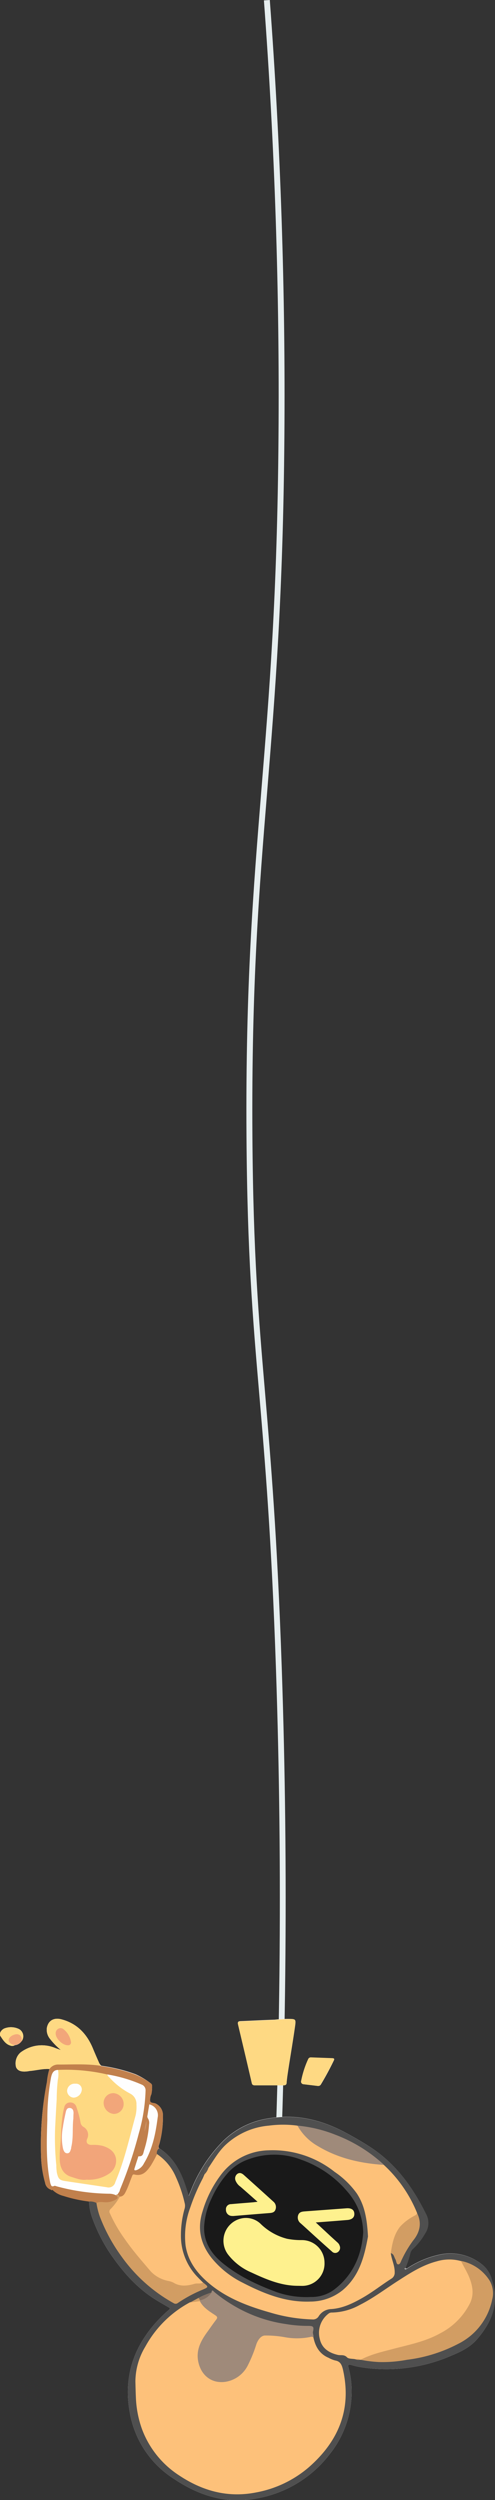 <svg xmlns="http://www.w3.org/2000/svg" viewBox="0 0 144.59 729.22"><rect x="0" y="0" width="144.59" height="729.22" fill="#333333" stroke="none"/><defs><style>.cls-1{fill:#e6eeef;}.cls-2{fill:#fdfdfd;}.cls-3{fill:#4f4f4f;}.cls-4{fill:#fed983;}.cls-5{fill:#c1804c;}.cls-6{fill:#f3a87a;}.cls-7{fill:#a2a2a2;}.cls-8{fill:#fdc17a;}.cls-9{fill:#fdc179;}.cls-10{fill:#9f8a7a;}.cls-11{fill:#d29d63;}.cls-12{fill:#847163;}.cls-13{fill:#595651;}.cls-14{fill:#d09d64;}.cls-15{fill:#fed982;}.cls-16{fill:#fefefe;}.cls-17{fill:#cb9367;}.cls-18{fill:#f2a67a;}.cls-19{fill:#f2a57a;}.cls-20{fill:#fefefc;}.cls-21{fill:#191919;}.cls-22{fill:#fef18e;}</style></defs><g id="图层_2" data-name="图层 2"><g id="图层_1-2" data-name="图层 1"><path class="cls-1" d="M80.37,665.22l-1.7-.09c3.29-59.58,3.94-119.58,1.94-178.34-1.31-38.39-3.21-60.62-4.89-80.24-1.87-21.81-3.49-40.65-3.72-75.13-.3-44.3,2-71.83,4.35-101,2.28-27.93,4.65-56.81,5-103,.34-42.14-1.09-85-4.26-127.3L78.81,0c3.17,42.38,4.6,85.26,4.26,127.44-.37,46.27-2.74,75.18-5,103.14-2.38,29.11-4.63,56.6-4.34,100.83.23,34.41,1.85,53.22,3.71,75C79.09,426,81,448.3,82.31,486.73,84.31,545.54,83.66,605.59,80.37,665.22Z"/><path class="cls-2" d="M4.34,596.54a1.38,1.38,0,0,1-1.29.11c-1.43-.42-2.16-1.67-2.9-2.77-.5-.75.31-2,1.41-2.32a5.31,5.31,0,0,1,4,.27,2.39,2.39,0,0,1,.74,3.54A2.65,2.65,0,0,1,4.34,596.54Z"/><path class="cls-2" d="M69.54,590.44c-.15-.62,0-.89.71-.92,3.33-.13,6.66-.32,10-.42a31.2,31.2,0,0,1,3.7-.23c2.46,0,2.54,0,2.23,2.2-.58,4.07-1.27,8.13-1.9,12.19-.21,1.37-.43,2.74-.55,4.12,0,.7-.31.87-1,.87-2.73,0-5.47,0-8.2,0-.55,0-.89-.11-1-.75C72.22,601.8,70.87,596.12,69.54,590.44Z"/><path class="cls-2" d="M88,606.91a27.57,27.57,0,0,1,2-6.2.85.85,0,0,1,.86-.58l6.29.23c.53,0,.55.25.36.64-1.15,2.4-2.42,4.74-3.78,7a.91.91,0,0,1-1,.41l-4-.48A.77.77,0,0,1,88,606.91Z"/><path class="cls-2" d="M139.37,682.27c-2.12,2.48-5,3.77-7.94,5a47.67,47.67,0,0,1-26.25,3.15,21.7,21.7,0,0,1-2.62-.63c-.91-.27-.94.13-.75.82a26.54,26.54,0,0,1,.89,7.89,29.2,29.2,0,0,1-6.46,17.4,34.23,34.23,0,0,1-21.38,12.86c-8.94,1.67-16.84-.88-24.15-5.8a28.59,28.59,0,0,1-12.5-17.8c-2.77-12.38,1.3-22.58,10.55-30.93.3-.28.69-.47.89-1-1.54-.91-3.11-1.77-4.62-2.74-5.46-3.49-9.54-8.31-13.13-13.61a48.48,48.48,0,0,1-4.83-9.63A16.38,16.38,0,0,1,26,642.08a40.83,40.83,0,0,1-7.41-1.62,7,7,0,0,1-3.12-1.67c-.21-.25-.41.2-.51-.11a2.47,2.47,0,0,1-1.78-2A31.61,31.61,0,0,1,12,629.17a95.56,95.56,0,0,1,1.72-21.94,17.54,17.54,0,0,1,.72-3.74c-2-.12-3.9.43-5.86.58-.11,0-.22.06-.33.07-2,.28-3.08-.09-3.56-1.18A4.2,4.2,0,0,1,6,598.66a10.59,10.59,0,0,1,4.27-1.91,10.24,10.24,0,0,1,5.94.64l1.57.56a20.24,20.24,0,0,1-3.25-3.35,4.17,4.17,0,0,1-.85-3.07c.39-2.19,2.07-3.13,4.3-2.53,4.53,1.21,7.38,4.23,9.14,8.44.56,1.36,1.14,2.69,1.72,4a2.62,2.62,0,0,0,.77,1.09,48.06,48.06,0,0,1,10,2.48A21.8,21.8,0,0,1,44,607.64a.9.9,0,0,1,.42.86,10.24,10.24,0,0,1-.2,2.34,3.89,3.89,0,0,0-.36,2c.15.65,1.08.46,1.64.74A3.7,3.7,0,0,1,47.59,617a29.65,29.65,0,0,1-1,8.22c-.11.44-.45.9-.1,1.39,3.83,2.39,5.94,6,7.43,10.15.4,1.12.74,2.26,1.21,3.69l.68-1.64a42.69,42.69,0,0,1,9.66-14.61,24,24,0,0,1,12.83-6.29c8.07-1.43,15.54.35,22.64,4.14,2.48,1.33,4.92,2.72,7.28,4.26,7.37,4.8,12.32,11.6,16.15,19.35a5.49,5.49,0,0,1-.26,5.83,19,19,0,0,1-3.55,4.47,2.42,2.42,0,0,0-.75,1.33,30.22,30.22,0,0,1-1.37,4.16c.08.2.27.2.44.21a27.84,27.84,0,0,1,9.92-4.12,14.79,14.79,0,0,1,11.81,2.81,8.13,8.13,0,0,1,3,4.38,23.34,23.34,0,0,1,.92,3.93C145,674.05,142.71,678.37,139.37,682.27Z"/><path class="cls-3" d="M139.37,682.27c-2.12,2.48-5,3.77-7.94,5a47.67,47.67,0,0,1-26.25,3.15,21.7,21.7,0,0,1-2.62-.63c-.91-.27-.94.13-.75.82a26.54,26.54,0,0,1,.89,7.89,29.2,29.2,0,0,1-6.46,17.4,34.23,34.23,0,0,1-21.38,12.86c-8.94,1.67-16.84-.88-24.15-5.8a28.59,28.59,0,0,1-12.5-17.8c-2.77-12.38,1.3-22.58,10.55-30.93.3-.28.69-.47.89-1-1.54-.91-3.11-1.77-4.62-2.74-5.46-3.49-9.54-8.31-13.13-13.61a48.48,48.48,0,0,1-4.83-9.63A16.38,16.38,0,0,1,26,642.08a1.84,1.84,0,0,1,2.24.24.79.79,0,0,1,.12.15l.05.08a3.5,3.5,0,0,1,.32,1,34.75,34.75,0,0,0,5.79,12.61,52.63,52.63,0,0,0,7.06,8.61,54.53,54.53,0,0,0,8.79,6.47,1.62,1.62,0,0,0,2-.07,37.34,37.34,0,0,1,6.55-3.48c1.53-.64,1.59-.72.38-1.65l-.15-.12,0,0a18.52,18.52,0,0,1-6.41-17.11,29.5,29.5,0,0,1,.91-4.75,2.3,2.3,0,0,0,0-1.22c-1-4.31-2.35-8.45-5.18-12-.77-1-1.87-1.51-2.64-2.42l0,0a1.34,1.34,0,0,1-.11-.14c-.09-.73-.19-1.46.82-1.63,3.83,2.39,5.94,6,7.43,10.15.4,1.12.74,2.26,1.21,3.69l.68-1.64a42.69,42.69,0,0,1,9.66-14.61,24,24,0,0,1,12.83-6.29c8.07-1.43,15.54.35,22.64,4.14,2.48,1.33,4.92,2.72,7.28,4.26,7.37,4.8,12.32,11.6,16.15,19.35a5.49,5.49,0,0,1-.26,5.83,19,19,0,0,1-3.55,4.47,2.42,2.42,0,0,0-.75,1.33,30.22,30.22,0,0,1-1.37,4.16c-.08.54.19.34.44.21a27.84,27.84,0,0,1,9.92-4.12,14.79,14.79,0,0,1,11.81,2.81,8.13,8.13,0,0,1,3,4.38,23.34,23.34,0,0,1,.92,3.93C145,674.05,142.71,678.37,139.37,682.27Z"/><path class="cls-4" d="M86.17,591.07c-.58,4.07-1.27,8.13-1.9,12.19-.21,1.37-.43,2.74-.55,4.12,0,.7-.31.87-1,.87-2.73,0-5.47,0-8.2,0-.55,0-.89-.11-1-.75-1.31-5.69-2.66-11.37-4-17-.15-.62,0-.89.71-.92,3.33-.13,6.66-.32,10-.42a31.2,31.2,0,0,1,3.7-.23C86.4,588.85,86.48,588.86,86.17,591.07Z"/><path class="cls-5" d="M46.57,625.24c-.11.44-.45.9-.1,1.39a1.66,1.66,0,0,0-.64,1.63,1.16,1.16,0,0,1,0,.18,10.25,10.25,0,0,1-3,5.07,3.61,3.61,0,0,1-3.17,1.11c-.66-.12-.85.27-1,.77a23.46,23.46,0,0,1-1.55,3.73c-.42.82-.77,1.87-2.05,1.73l-.07,0h0a.87.87,0,0,1-.28-.32.42.42,0,0,1,0-.15.47.47,0,0,1,0-.17V640c0-.13,0-.25.06-.37a2.25,2.25,0,0,0,.07-.58c.72-2.28,1.71-4.47,2.48-6.74,2.19-6.48,4.17-13,4.9-19.83a15.45,15.45,0,0,0,0-1.8c0-1.95-.07-2-1.91-2.8a47.32,47.32,0,0,0-8.4-2.39l-.36-.08-.21,0a88.87,88.87,0,0,0-12.16-1.45c-.69,0-1.37.17-2.07.19H17l-.1,0a2,2,0,0,0-1.51,1.66,25.22,25.22,0,0,0-.72,4.88c-.35,4.6-.49,9.2-.52,13.81a67.55,67.55,0,0,0,.93,12.3.4.4,0,0,0,0,.15,2,2,0,0,0,0,.64,1.54,1.54,0,0,1-.12,1.13,2.47,2.47,0,0,1-1.78-2A31.61,31.61,0,0,1,12,629.17a95.56,95.56,0,0,1,1.72-21.94,17.54,17.54,0,0,1,.72-3.74c.27-1.25,1.28-1.48,2.3-1.62a20.56,20.56,0,0,1,3.14,0,74.26,74.26,0,0,1,7.75.18,8.26,8.26,0,0,1,1.91.57,48.06,48.06,0,0,1,10,2.48A21.8,21.8,0,0,1,44,607.64a.9.9,0,0,1,.42.86,10.24,10.24,0,0,1-.2,2.34,3.89,3.89,0,0,0-.36,2c.15.65,1.08.46,1.64.74A3.7,3.7,0,0,1,47.59,617,29.65,29.65,0,0,1,46.57,625.24Z"/><path class="cls-4" d="M29.56,602.57c-4.16-.65-8.34-.37-12.52-.39a3,3,0,0,0-2.58,1.31c-2-.12-3.9.43-5.86.58-.11,0-.22.06-.33.07-2,.28-3.08-.09-3.56-1.18A4.2,4.2,0,0,1,6,598.66a10.59,10.59,0,0,1,4.27-1.91,10.24,10.24,0,0,1,5.94.64l1.57.56a20.24,20.24,0,0,1-3.25-3.35,4.17,4.17,0,0,1-.85-3.07c.39-2.19,2.07-3.13,4.3-2.53,4.53,1.21,7.38,4.23,9.14,8.44.56,1.36,1.14,2.69,1.72,4A2.62,2.62,0,0,0,29.56,602.57Z"/><path class="cls-4" d="M97.46,601c-1.15,2.4-2.42,4.74-3.78,7a.91.91,0,0,1-1,.41l-4-.48a.77.77,0,0,1-.7-1.06,27.57,27.57,0,0,1,2-6.2.85.85,0,0,1,.86-.58l6.29.23C97.63,600.37,97.65,600.61,97.46,601Z"/><path class="cls-5" d="M34.54,641.22h0a.86.86,0,0,1-.23.3,2.44,2.44,0,0,1-.41.32,4,4,0,0,1-2.2.74,18.4,18.4,0,0,1-3.32,0l-.16,0a4,4,0,0,0-2.25-.44,40.83,40.83,0,0,1-7.41-1.62,7,7,0,0,1-3.12-1.67c-.21-.25-.41.2-.51-.11,0-.62-.37-1.22-.2-1.86l.28.09a46.79,46.79,0,0,0,6.8,1.65,62.08,62.08,0,0,0,9.63.94,5.49,5.49,0,0,1,2.48.53h0l.11.11C34.52,640.59,34.69,640.9,34.54,641.22Z"/><path class="cls-4" d="M6.34,595.37a.6.6,0,0,1-.22-.38c-.1-.58-.26-1.15-.94-1.23a2.27,2.27,0,0,0-2,.63c-.53.56-.31,1.08.18,1.56.28.26.71.26.94.59a1.38,1.38,0,0,1-1.29.11c-1.43-.42-2.16-1.67-2.9-2.77-.5-.75.31-2,1.41-2.32a5.31,5.31,0,0,1,4,.27A2.39,2.39,0,0,1,6.34,595.37Z"/><path class="cls-6" d="M6.34,595c0,.11,0,.22,0,.33a2.65,2.65,0,0,1-2,1.17c-1.06-.1-1.87-.82-1.79-1.58s1.28-1.58,2.43-1.58C5.83,593.39,6.34,594,6.34,595Z"/><path class="cls-7" d="M118.86,661.68c-.16.2-.34.47-.61.23s0-.33.17-.44C118.5,661.67,118.69,661.67,118.86,661.68Z"/><path class="cls-8" d="M91.55,681.78c.56,2.66,1.79,4.83,4.43,5.94a8.79,8.79,0,0,0,1.87.77c1.6.25,2,1.32,2.33,2.69,2.62,11.62-1.32,20.94-10.05,28.53A32.7,32.7,0,0,1,74.76,727c-8.15,1.6-15.53-.41-22.35-4.92a27.52,27.52,0,0,1-11-13.74,30.75,30.75,0,0,1-1.72-9.13c-.07-1.53-.1-3.06-.14-4.6a19.85,19.85,0,0,1,2.9-10.15,32.21,32.21,0,0,1,13-12.9c.94-.27,1.83-.81,2.88-.59a22.3,22.3,0,0,0,5,4.31c.58.4.42.89.11,1.38-.66,1-1.39,2-2.15,3a20.78,20.78,0,0,0-2.45,3.9c-1.45,3.12-.77,6,.95,8.76a2.36,2.36,0,0,0,.63.63c1.9,1.36,5.53,2.22,8.17.44a11.33,11.33,0,0,0,4.33-5.32c.54-1.35,1.1-2.71,1.54-4.11a6.63,6.63,0,0,1,.81-1.59c1.19-1.86,3-1.46,4.72-1.35,2.58.17,5.12.74,7.72.62a12.69,12.69,0,0,0,2.68-.27C90.83,681.31,91.31,681.19,91.55,681.78Z"/><path class="cls-9" d="M114.15,657.21c.24,1.89,1.18,3.63,1.14,5.6a2,2,0,0,1-1,1.85c-2.81,1.79-5.44,3.88-8.35,5.54s-6,3.17-9.47,3.32a4.48,4.48,0,0,0-3.42,2.15,1.9,1.9,0,0,1-1.8.86,47.74,47.74,0,0,1-12.29-2c-6.34-1.79-12.5-4.08-17.68-8.34-3.61-3-6.37-6.52-7.08-11.27a24,24,0,0,1,1.39-11.07,57.14,57.14,0,0,1,3.58-8.36c.21-.43.38-.88.58-1.31a3.65,3.65,0,0,1,1.08-1.78c1.6-2.33,3-4.84,5.07-6.79A21.13,21.13,0,0,1,78.55,620a31.52,31.52,0,0,1,8.29,0,4,4,0,0,1,.74.69c2.87,4.1,7,6.32,11.61,7.93a41.3,41.3,0,0,0,11.2,2.37,4.33,4.33,0,0,1,1.73.47,38.94,38.94,0,0,1,9.7,14c.24.79-.47.92-.89,1.19a15.52,15.52,0,0,0-3.85,3,13.44,13.44,0,0,0-2.41,6.08A2.72,2.72,0,0,1,114.15,657.21Z"/><path class="cls-8" d="M105.34,688.3h-.22c-.44-.25-1,0-1.39-.18-.81-.16-1.9-.05-2.37-.54-.85-.89-1.77-.5-2.66-.7-2.52-.58-4.66-1.86-5.28-4.63a7,7,0,0,1,2.49-7.37,1.43,1.43,0,0,1,1-.36,17.32,17.32,0,0,0,8.07-2.16c4-2,7.46-4.63,11.14-7s7.26-4.69,11.51-5.79a12.68,12.68,0,0,1,7-.07c1,.66,1.2,1.87,1.81,2.8a13.46,13.46,0,0,1,1.3,3c1.31,3.68.24,6.83-2.09,9.74a25.48,25.48,0,0,1-13.27,8.42c-3.86,1.13-7.77,2-11.63,3.12a28.36,28.36,0,0,0-4,1.43A4,4,0,0,1,105.34,688.3Z"/><path class="cls-8" d="M35,640.72c1.27-.09,1.56-1.17,2-2,.58-1.25,1-2.56,1.53-3.85.13-.35.22-.74.74-.61,2.42.61,3.67-1,4.8-2.63a35.45,35.45,0,0,0,1.8-3.33,15.28,15.28,0,0,1,5.55,6.79,38.87,38.87,0,0,1,2.51,7.45,3,3,0,0,1,0,1.66,28.09,28.09,0,0,0-1.08,7.74,17.24,17.24,0,0,0,5,12.37c.48.52,1,1,1.5,1.51-.06.57-.53.46-.86.47a22.11,22.11,0,0,0-3.88.63,3.6,3.6,0,0,1-2.5-.23A39.6,39.6,0,0,0,47,664.9a5.66,5.66,0,0,1-2.38-1.44,81.29,81.29,0,0,1-11.82-15.72c-1-1.82-1.51-3.45.47-5C33.91,642.21,34.34,641.34,35,640.72Z"/><path class="cls-10" d="M91.55,681.78a.81.81,0,0,0-.83-.15,19.58,19.58,0,0,1-7.59.07,30.65,30.65,0,0,0-5.79-.48c-1.19.09-2,1.31-2.45,2.52a39.93,39.93,0,0,1-2.48,6.15,8.85,8.85,0,0,1-6,4.73c-4.2.9-7.56-1.48-8.47-5.64-.75-3.43.68-6.13,2.57-8.74.88-1.21,1.72-2.46,2.64-3.64.47-.61.31-.9-.27-1.29-1.71-1.14-3.51-2.19-4.5-4.12a.27.27,0,0,1,0-.3,15.35,15.35,0,0,0,3.4-2.23c.12-1.06.61-.32.84-.12a40.73,40.73,0,0,0,4.92,3.52,41.36,41.36,0,0,0,16,5.82,38.78,38.78,0,0,0,6.47.53c1.52,0,1.75.24,1.41,1.71C91.33,680.72,91.67,681.22,91.55,681.78Z"/><path class="cls-11" d="M105.34,688.3c3-1.6,6.23-2.31,9.44-3.16,4.67-1.23,9.46-2.15,13.72-4.52a20,20,0,0,0,8.8-8.84c1.2-2.55.78-5-.22-7.5-.67-1.68-1.66-3.19-2.43-4.82a12.86,12.86,0,0,1,8.38,5.76,7.3,7.3,0,0,1,.73,5.56,18.55,18.55,0,0,1-9.88,12.85,43.76,43.76,0,0,1-15,4.67,38.54,38.54,0,0,1-8.16.66A37,37,0,0,1,105.34,688.3Z"/><path class="cls-11" d="M35,640.72a16.35,16.35,0,0,1-2.66,3.57,1,1,0,0,0-.21,1.35,42.6,42.6,0,0,0,4.4,7.56c2.29,3.3,4.93,6.3,7.53,9.35A9.63,9.63,0,0,0,49,665.27a6.47,6.47,0,0,1,1.6.49c2,1.26,4.13,1,6.22.38.84-.24,1.73.11,2.51-.36,1.64,1.27,1.65,1.3-.17,2.08A40,40,0,0,0,52,671.7a1.07,1.07,0,0,1-1.31.07,46.11,46.11,0,0,1-15.13-13.51,49.91,49.91,0,0,1-6.39-11.71,21.37,21.37,0,0,1-1-4c1-.49,2-.15,3-.2a5.72,5.72,0,0,0,2.64-.76c.78-.45.69-.83,0-1.28,0-.31.11-.61.54-.4.17.18.18.44.36.61Z"/><path class="cls-10" d="M112.12,631.45c-6.8-.44-13.33-1.9-19.23-5.45a15.67,15.67,0,0,1-6-6A39.76,39.76,0,0,1,98,622.67,43.78,43.78,0,0,1,111.68,631,3.5,3.5,0,0,1,112.12,631.45Z"/><path class="cls-11" d="M114.15,657.21c.4-2.75.92-5.45,2.7-7.72a14.49,14.49,0,0,1,3.85-3c.42-.28,1-.41,1.12-1,1.5,3,.78,5.72-1.2,8.1a33,33,0,0,0-3.19,5.35c-.32.56-.49,1.54-1.1,1.53s-.53-1-.87-1.56S115.05,657.4,114.15,657.21Z"/><path class="cls-12" d="M61.8,668.66a5.21,5.21,0,0,1-3.38,2.3c-.51,0-.42-.41-.45-.72A20.6,20.6,0,0,1,61.8,668.66Z"/><path class="cls-13" d="M60.87,632.36a4.3,4.3,0,0,1-1.08,1.78c0-.42-.25-.26-.45-.18h0a5.73,5.73,0,0,1,.77-1.73C60.46,631.55,60.67,632,60.87,632.36Z"/><path class="cls-14" d="M58,670.24l.45.72v.23l-2.93.4Z"/><path class="cls-13" d="M58.66,635.08a1.39,1.39,0,0,1,.68-1.12h0a1.37,1.37,0,0,1-.68,1.12Z"/><path class="cls-11" d="M103.73,688.11c.47,0,1-.19,1.39.18A2.21,2.21,0,0,1,103.73,688.11Z"/><path class="cls-13" d="M58.66,635.08c0,.28.08.61-.33.75-.09-.35.12-.55.33-.75Z"/><path class="cls-15" d="M16.94,603.75a53.24,53.24,0,0,1,14.4,1.33c1.44,1.21,2.74,2.57,4.26,3.68a25.54,25.54,0,0,0,2.65,1.72c1.58.86,1.91,2.31,1.9,3.91,0,3.36-1.24,6.47-2.1,9.66s-1.91,6.64-2.95,9.94a22.15,22.15,0,0,1-1.42,3.18,2.07,2.07,0,0,1-2.28,1.12q-6.3-.84-12.59-1.88c-1.76-.29-2.24-.9-2.53-2.69a27.55,27.55,0,0,1-.29-3.14,96.74,96.74,0,0,1,.11-14.84c.2-2.08.2-4.2.29-6.3A29.49,29.49,0,0,1,16.94,603.75Z"/><path class="cls-16" d="M16.94,603.75a7.15,7.15,0,0,1-.05,2.88,54.84,54.84,0,0,0-.33,5.72c-.17,2.8-.32,5.61-.46,8.41a77.64,77.64,0,0,0,.35,10.78,14.08,14.08,0,0,0,.17,2.24c.42,1.79.78,2.15,2.56,2.41l12,1.78a2,2,0,0,0,2.5-1.49c2.68-6.26,4.12-12.89,5.92-19.41a11.37,11.37,0,0,0,.26-3.22,3.35,3.35,0,0,0-1.85-3.2,21.82,21.82,0,0,1-5.94-4.58c-.28-.29-.65-.53-.71-1a42.1,42.1,0,0,1,10,2.95,1.78,1.78,0,0,1,1.16,1.82,50.84,50.84,0,0,1-2,12.51,121.78,121.78,0,0,1-5.43,16.2,3.05,3.05,0,0,0-.14.54c-.21.34-.1.89-.66,1-.28-.24-.24.28-.45.19a4.8,4.8,0,0,0-2.07-.42,61.17,61.17,0,0,1-15.17-2.14c-.25-.07-.57-.23-.76-.14-.87.43-.93-.25-1.14-.76-1.3-6.15-1.07-12.38-.87-18.6a66.7,66.7,0,0,1,1.08-12.29C15.17,604.84,15.51,603.78,16.94,603.75Z"/><path class="cls-16" d="M43.61,613.8a3.24,3.24,0,0,1,2.45,3.82c-.6,4.67-1.5,9.25-4,13.36a3.92,3.92,0,0,1-2.2,2c-.48.14-.75.07-.56-.52.32-1,.65-2.07,1-3.1.05-.17.05-.44.29-.42,1.21.09,1.25-.88,1.47-1.64a32.67,32.67,0,0,0,1.49-7.71,2.38,2.38,0,0,0-.35-1.72,1,1,0,0,1-.11-.87C43.25,615.93,43.44,614.87,43.61,613.8Z"/><path class="cls-17" d="M42.79,618.66a6.21,6.21,0,0,1-.56,3A8.58,8.58,0,0,1,42.79,618.66Z"/><path class="cls-5" d="M34.31,640.09l.66-1-.21,1.39Z"/><path class="cls-18" d="M17.79,591.56a3.3,3.3,0,0,1,.54.15,5.87,5.87,0,0,1,2.42,4,.83.83,0,0,1-.95.85c-1.5,0-3.53-1.9-3.53-3.39A1.47,1.47,0,0,1,17.79,591.56Z"/><path class="cls-3" d="M107.49,652.36c-1,5.41-2.34,11.43-7.48,15.7a15.1,15.1,0,0,1-9.39,3.26c-7.21.27-13.61-2.34-19.81-5.54a27.36,27.36,0,0,1-8.94-7.1c-3.26-4.07-4.32-8.56-2.72-13.61a33.19,33.19,0,0,1,5.78-11.24,17.86,17.86,0,0,1,13.54-6.63,29.05,29.05,0,0,1,19.26,6.28,25.82,25.82,0,0,1,6.5,6.31C106.59,643.38,107.23,647.41,107.49,652.36Z"/><path class="cls-19" d="M25.29,635.76c-1.47.26-3-.35-4.52-.83-2.48-.8-3.29-2.88-3.33-5.21s.27-4.55.35-6.82a57.92,57.92,0,0,1,.52-6,18.09,18.09,0,0,1,.45-2.19,1.73,1.73,0,0,1,1.75-1.47,1.84,1.84,0,0,1,1.86,1.49,27.63,27.63,0,0,1,1.13,4.22,1.82,1.82,0,0,0,1,1.49,2.64,2.64,0,0,1,1,3.33c-.52,1.12,0,1.84,1.26,1.86a10.81,10.81,0,0,1,3.35.31c1.78.6,3.27,1.49,3.74,3.5a4.55,4.55,0,0,1-1.66,4.35A10.59,10.59,0,0,1,25.29,635.76Z"/><path class="cls-18" d="M36.12,613.74a2.88,2.88,0,0,1-2.85,2.85,3.25,3.25,0,0,1-3-3.17,2.84,2.84,0,0,1,2.81-2.9A3.18,3.18,0,0,1,36.12,613.74Z"/><path class="cls-20" d="M22,607.78a1.68,1.68,0,0,1,1.9,1.71,2.52,2.52,0,0,1-2.4,2.35,2.05,2.05,0,0,1-1.9-2A2.16,2.16,0,0,1,22,607.78Z"/><path class="cls-21" d="M106.09,651.21c-.47,6.64-3,12.61-8.83,16.87a11.14,11.14,0,0,1-6.48,1.9A26.28,26.28,0,0,1,81,668.63c-5.8-2.14-11.39-4.72-16.16-8.7-3.2-2.67-5.38-6.08-5.21-10.5a21.56,21.56,0,0,1,2.16-8.18,29.76,29.76,0,0,1,5-7.71,14.78,14.78,0,0,1,6.13-3.84,21.68,21.68,0,0,1,15,.22,31,31,0,0,1,13.48,9.25A18.55,18.55,0,0,1,106.09,651.21Z"/><path class="cls-16" d="M21.43,617.89c-.34,2.83.06,5.7-.64,8.49a1.6,1.6,0,0,1,0,.23c-.21.63-.34,1.47-1.15,1.46s-1.09-.82-1.26-1.52a15.86,15.86,0,0,1,0-6.14c.19-1.44.52-2.86.82-4.29.14-.68.41-1.4,1.28-1.26s1,.86,1,1.57C21.44,616.92,21.43,617.41,21.43,617.89Z"/><path class="cls-22" d="M86.81,666.72c-4.82-.05-9.13-1.91-13.39-3.89a17.08,17.08,0,0,1-6.87-5.32,6.66,6.66,0,0,1,3.89-10.42,6.18,6.18,0,0,1,5.65,1.52A17.08,17.08,0,0,0,83.84,653a21,21,0,0,0,4.25.39,6.59,6.59,0,0,1,6.7,6.6,6.49,6.49,0,0,1-6.62,6.75C87.72,666.74,87.26,666.72,86.81,666.72Z"/><path class="cls-22" d="M92.24,648.24l4.38,4.07,1.92,1.74a2.12,2.12,0,0,1,.68,1,1.52,1.52,0,0,1-.51,1.82,1.3,1.3,0,0,1-1.75-.15q-2.11-1.86-4.2-3.75c-1.65-1.48-3.28-3-4.92-4.46a2.12,2.12,0,0,1-.77-2.32c.3-1,1.12-1.12,2-1.18l12.13-.9c1.45-.1,2.23.43,2.3,1.53s-.64,1.76-2,1.88C98.49,647.77,95.54,648,92.24,648.24Z"/><path class="cls-22" d="M75.23,642.21c-1.83-1.62-3.39-3-5-4.4a4,4,0,0,1-1.4-1.72,1.67,1.67,0,0,1,.48-2c.71-.52,1.37-.18,1.93.32q4.31,3.86,8.6,7.75a2.06,2.06,0,0,1,.62,2.35c-.31.85-1.06.94-1.84,1-3.36.26-6.72.54-10.09.82a4.27,4.27,0,0,1-1,0,1.75,1.75,0,0,1-1.53-1.8,1.46,1.46,0,0,1,1.5-1.63c2.16-.2,4.33-.36,6.5-.54Z"/></g></g></svg>
